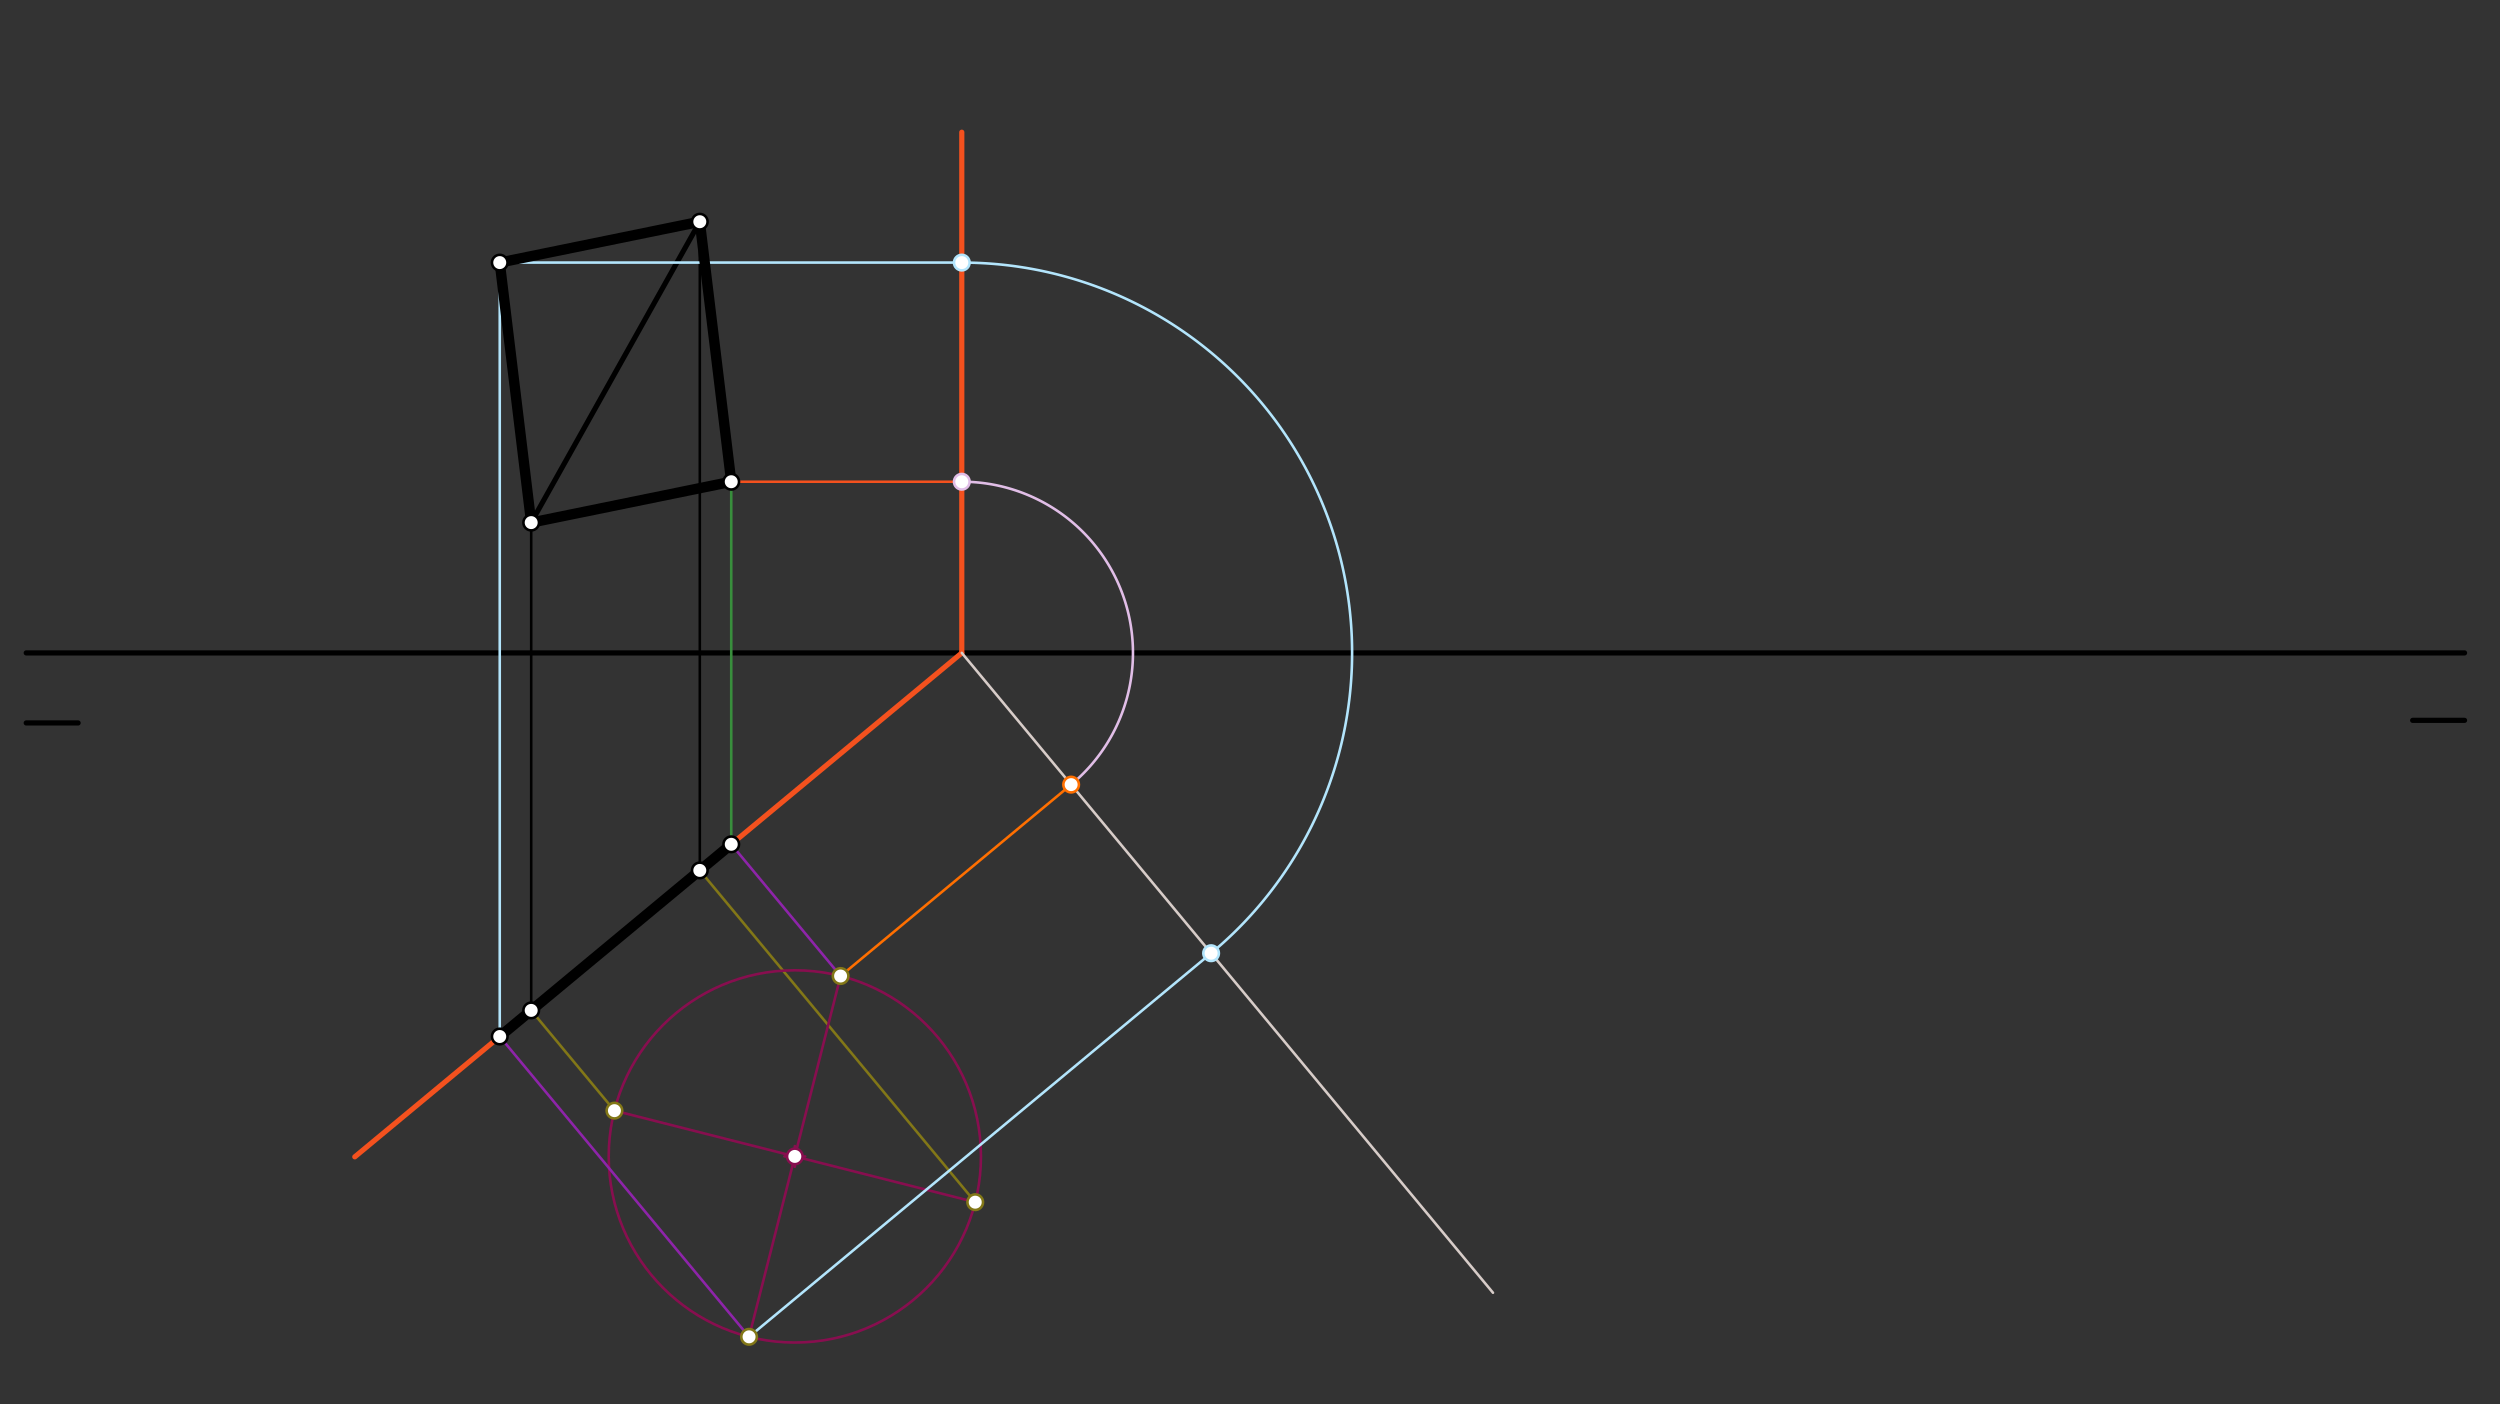 <svg xmlns="http://www.w3.org/2000/svg" class="svg--816" height="100%" preserveAspectRatio="xMidYMid meet" viewBox="0 0 963.78 541.417" width="100%"><rect x="0" y="0" width="963.78" height="541.417" fill="#333333" stroke="none"/><defs><marker id="marker-arrow" markerHeight="16" markerUnits="userSpaceOnUse" markerWidth="24" orient="auto-start-reverse" refX="24" refY="4" viewBox="0 0 24 8"><path d="M 0 0 L 24 4 L 0 8 z" stroke="inherit"></path></marker></defs><g class="aux-layer--949"></g><g class="main-layer--75a"><g class="element--733"><line stroke="#000000" stroke-dasharray="20, 10, 1, 10" stroke-linecap="round" stroke-width="2" x1="10.111" x2="32.111" y1="278.705" y2="278.705"></line></g><g class="element--733"><line stroke="#000000" stroke-dasharray="20, 10, 1, 10" stroke-linecap="round" stroke-width="2" x1="950.111" x2="922.111" y1="277.705" y2="277.705"></line></g><g class="element--733"><line stroke="#000000" stroke-dasharray="none" stroke-linecap="round" stroke-width="2" x1="10.111" x2="950.111" y1="251.705" y2="251.705"></line></g><g class="element--733"><line stroke="#F4511E" stroke-dasharray="none" stroke-linecap="round" stroke-width="2" x1="370.781" x2="370.781" y1="251.705" y2="50.973"></line></g><g class="element--733"><line stroke="#F4511E" stroke-dasharray="none" stroke-linecap="round" stroke-width="2" x1="370.781" x2="136.781" y1="251.705" y2="445.973"></line></g><g class="element--733"><line stroke="#000000" stroke-dasharray="none" stroke-linecap="round" stroke-width="2" x1="269.781" x2="204.781" y1="85.473" y2="201.473"></line></g><g class="element--733"><line stroke="#000000" stroke-dasharray="none" stroke-linecap="round" stroke-width="1" x1="269.781" x2="269.781" y1="85.473" y2="335.828"></line></g><g class="element--733"><line stroke="#000000" stroke-dasharray="none" stroke-linecap="round" stroke-width="1" x1="204.781" x2="204.781" y1="201.473" y2="389.908"></line></g><g class="element--733"><line stroke="#000000" stroke-dasharray="none" stroke-linecap="round" stroke-width="2" x1="204.781" x2="269.781" y1="389.519" y2="335.555"></line></g><g class="element--733"><line stroke="#827717" stroke-dasharray="none" stroke-linecap="round" stroke-width="1" x1="204.781" x2="236.868" y1="389.519" y2="428.168"></line></g><g class="element--733"><line stroke="#827717" stroke-dasharray="none" stroke-linecap="round" stroke-width="1" x1="269.781" x2="375.964" y1="335.555" y2="463.455"></line></g><g class="element--733"><line stroke="#880E4F" stroke-dasharray="none" stroke-linecap="round" stroke-width="1" x1="236.868" x2="375.964" y1="428.168" y2="463.455"></line></g><g class="element--733"><line stroke="#880E4F" stroke-dasharray="none" stroke-linecap="round" stroke-width="1" x1="324.06" x2="288.773" y1="376.264" y2="515.36"></line></g><g class="element--733"><g class="center--a87"><line x1="302.416" y1="445.812" x2="310.416" y2="445.812" stroke="#880E4F" stroke-width="1" stroke-linecap="round"></line><line x1="306.416" y1="441.812" x2="306.416" y2="449.812" stroke="#880E4F" stroke-width="1" stroke-linecap="round"></line><circle class="hit--87b" cx="306.416" cy="445.812" r="4" stroke="none" fill="transparent"></circle></g><circle cx="306.416" cy="445.812" fill="none" r="71.751" stroke="#880E4F" stroke-dasharray="none" stroke-width="1"></circle></g><g class="element--733"><line stroke="#8E24AA" stroke-dasharray="none" stroke-linecap="round" stroke-width="1" x1="288.773" x2="192.656" y1="515.36" y2="399.585"></line></g><g class="element--733"><line stroke="#8E24AA" stroke-dasharray="none" stroke-linecap="round" stroke-width="1" x1="324.06" x2="281.906" y1="376.264" y2="325.489"></line></g><g class="element--733"><line stroke="#D7CCC8" stroke-dasharray="none" stroke-linecap="round" stroke-width="1" x1="370.781" x2="575.559" y1="251.705" y2="498.364"></line></g><g class="element--733"><line stroke="#FF6F00" stroke-dasharray="none" stroke-linecap="round" stroke-width="1" x1="324.06" x2="412.934" y1="376.264" y2="302.479"></line></g><g class="element--733"><path d="M 412.934 302.479 A 65.992 65.992 0 0 0 370.781 185.713" fill="none" stroke="#E1BEE7" stroke-dasharray="none" stroke-linecap="round" stroke-width="1"></path></g><g class="element--733"><line stroke="#F4511E" stroke-dasharray="none" stroke-linecap="round" stroke-width="1" x1="370.781" x2="281.907" y1="185.713" y2="185.713"></line></g><g class="element--733"><line stroke="#388E3C" stroke-dasharray="none" stroke-linecap="round" stroke-width="1" x1="281.906" x2="281.906" y1="325.489" y2="185.713"></line></g><g class="element--733"><line stroke="#B3E5FC" stroke-dasharray="none" stroke-linecap="round" stroke-width="1" x1="288.773" x2="466.898" y1="515.36" y2="367.479"></line></g><g class="element--733"><path d="M 466.898 367.479 A 150.473 150.473 0 0 0 370.781 101.232" fill="none" stroke="#B3E5FC" stroke-dasharray="none" stroke-linecap="round" stroke-width="1"></path></g><g class="element--733"><line stroke="#B3E5FC" stroke-dasharray="none" stroke-linecap="round" stroke-width="1" x1="370.781" x2="192.656" y1="101.232" y2="101.232"></line></g><g class="element--733"><line stroke="#B3E5FC" stroke-dasharray="none" stroke-linecap="round" stroke-width="1" x1="192.656" x2="192.656" y1="399.585" y2="101.232"></line></g><g class="element--733"><line stroke="#000000" stroke-dasharray="none" stroke-linecap="round" stroke-width="4" x1="192.656" x2="281.906" y1="399.585" y2="325.489"></line></g><g class="element--733"><line stroke="#000000" stroke-dasharray="none" stroke-linecap="round" stroke-width="4" x1="204.781" x2="281.906" y1="201.473" y2="185.713"></line></g><g class="element--733"><line stroke="#000000" stroke-dasharray="none" stroke-linecap="round" stroke-width="4" x1="281.906" x2="269.781" y1="185.713" y2="85.473"></line></g><g class="element--733"><line stroke="#000000" stroke-dasharray="none" stroke-linecap="round" stroke-width="4" x1="269.781" x2="192.656" y1="85.473" y2="101.232"></line></g><g class="element--733"><line stroke="#000000" stroke-dasharray="none" stroke-linecap="round" stroke-width="4" x1="192.656" x2="204.781" y1="101.232" y2="201.473"></line></g><g class="element--733"><circle cx="269.781" cy="85.473" r="3" stroke="#000000" stroke-width="1" fill="#ffffff"></circle>}</g><g class="element--733"><circle cx="204.781" cy="201.473" r="3" stroke="#000000" stroke-width="1" fill="#ffffff"></circle>}</g><g class="element--733"><circle cx="204.781" cy="389.519" r="3" stroke="#000000" stroke-width="1" fill="#ffffff"></circle>}</g><g class="element--733"><circle cx="269.781" cy="335.555" r="3" stroke="#000000" stroke-width="1" fill="#ffffff"></circle>}</g><g class="element--733"><circle cx="236.868" cy="428.168" r="3" stroke="#827717" stroke-width="1" fill="#ffffff"></circle>}</g><g class="element--733"><circle cx="375.964" cy="463.455" r="3" stroke="#827717" stroke-width="1" fill="#ffffff"></circle>}</g><g class="element--733"><circle cx="306.416" cy="445.812" r="3" stroke="#880E4F" stroke-width="1" fill="#ffffff"></circle>}</g><g class="element--733"><circle cx="324.06" cy="376.264" r="3" stroke="#827717" stroke-width="1" fill="#ffffff"></circle>}</g><g class="element--733"><circle cx="288.773" cy="515.36" r="3" stroke="#827717" stroke-width="1" fill="#ffffff"></circle>}</g><g class="element--733"><circle cx="192.656" cy="399.585" r="3" stroke="#000000" stroke-width="1" fill="#ffffff"></circle>}</g><g class="element--733"><circle cx="281.906" cy="325.489" r="3" stroke="#000000" stroke-width="1" fill="#ffffff"></circle>}</g><g class="element--733"><circle cx="412.934" cy="302.479" r="3" stroke="#FF6F00" stroke-width="1" fill="#ffffff"></circle>}</g><g class="element--733"><circle cx="370.781" cy="185.713" r="3" stroke="#E1BEE7" stroke-width="1" fill="#ffffff"></circle>}</g><g class="element--733"><circle cx="281.906" cy="185.713" r="3" stroke="#000000" stroke-width="1" fill="#ffffff"></circle>}</g><g class="element--733"><circle cx="466.898" cy="367.479" r="3" stroke="#B3E5FC" stroke-width="1" fill="#ffffff"></circle>}</g><g class="element--733"><circle cx="370.781" cy="101.232" r="3" stroke="#B3E5FC" stroke-width="1" fill="#ffffff"></circle>}</g><g class="element--733"><circle cx="192.656" cy="101.232" r="3" stroke="#000000" stroke-width="1" fill="#ffffff"></circle>}</g></g><g class="snaps-layer--ac6"></g><g class="temp-layer--52d"></g></svg>